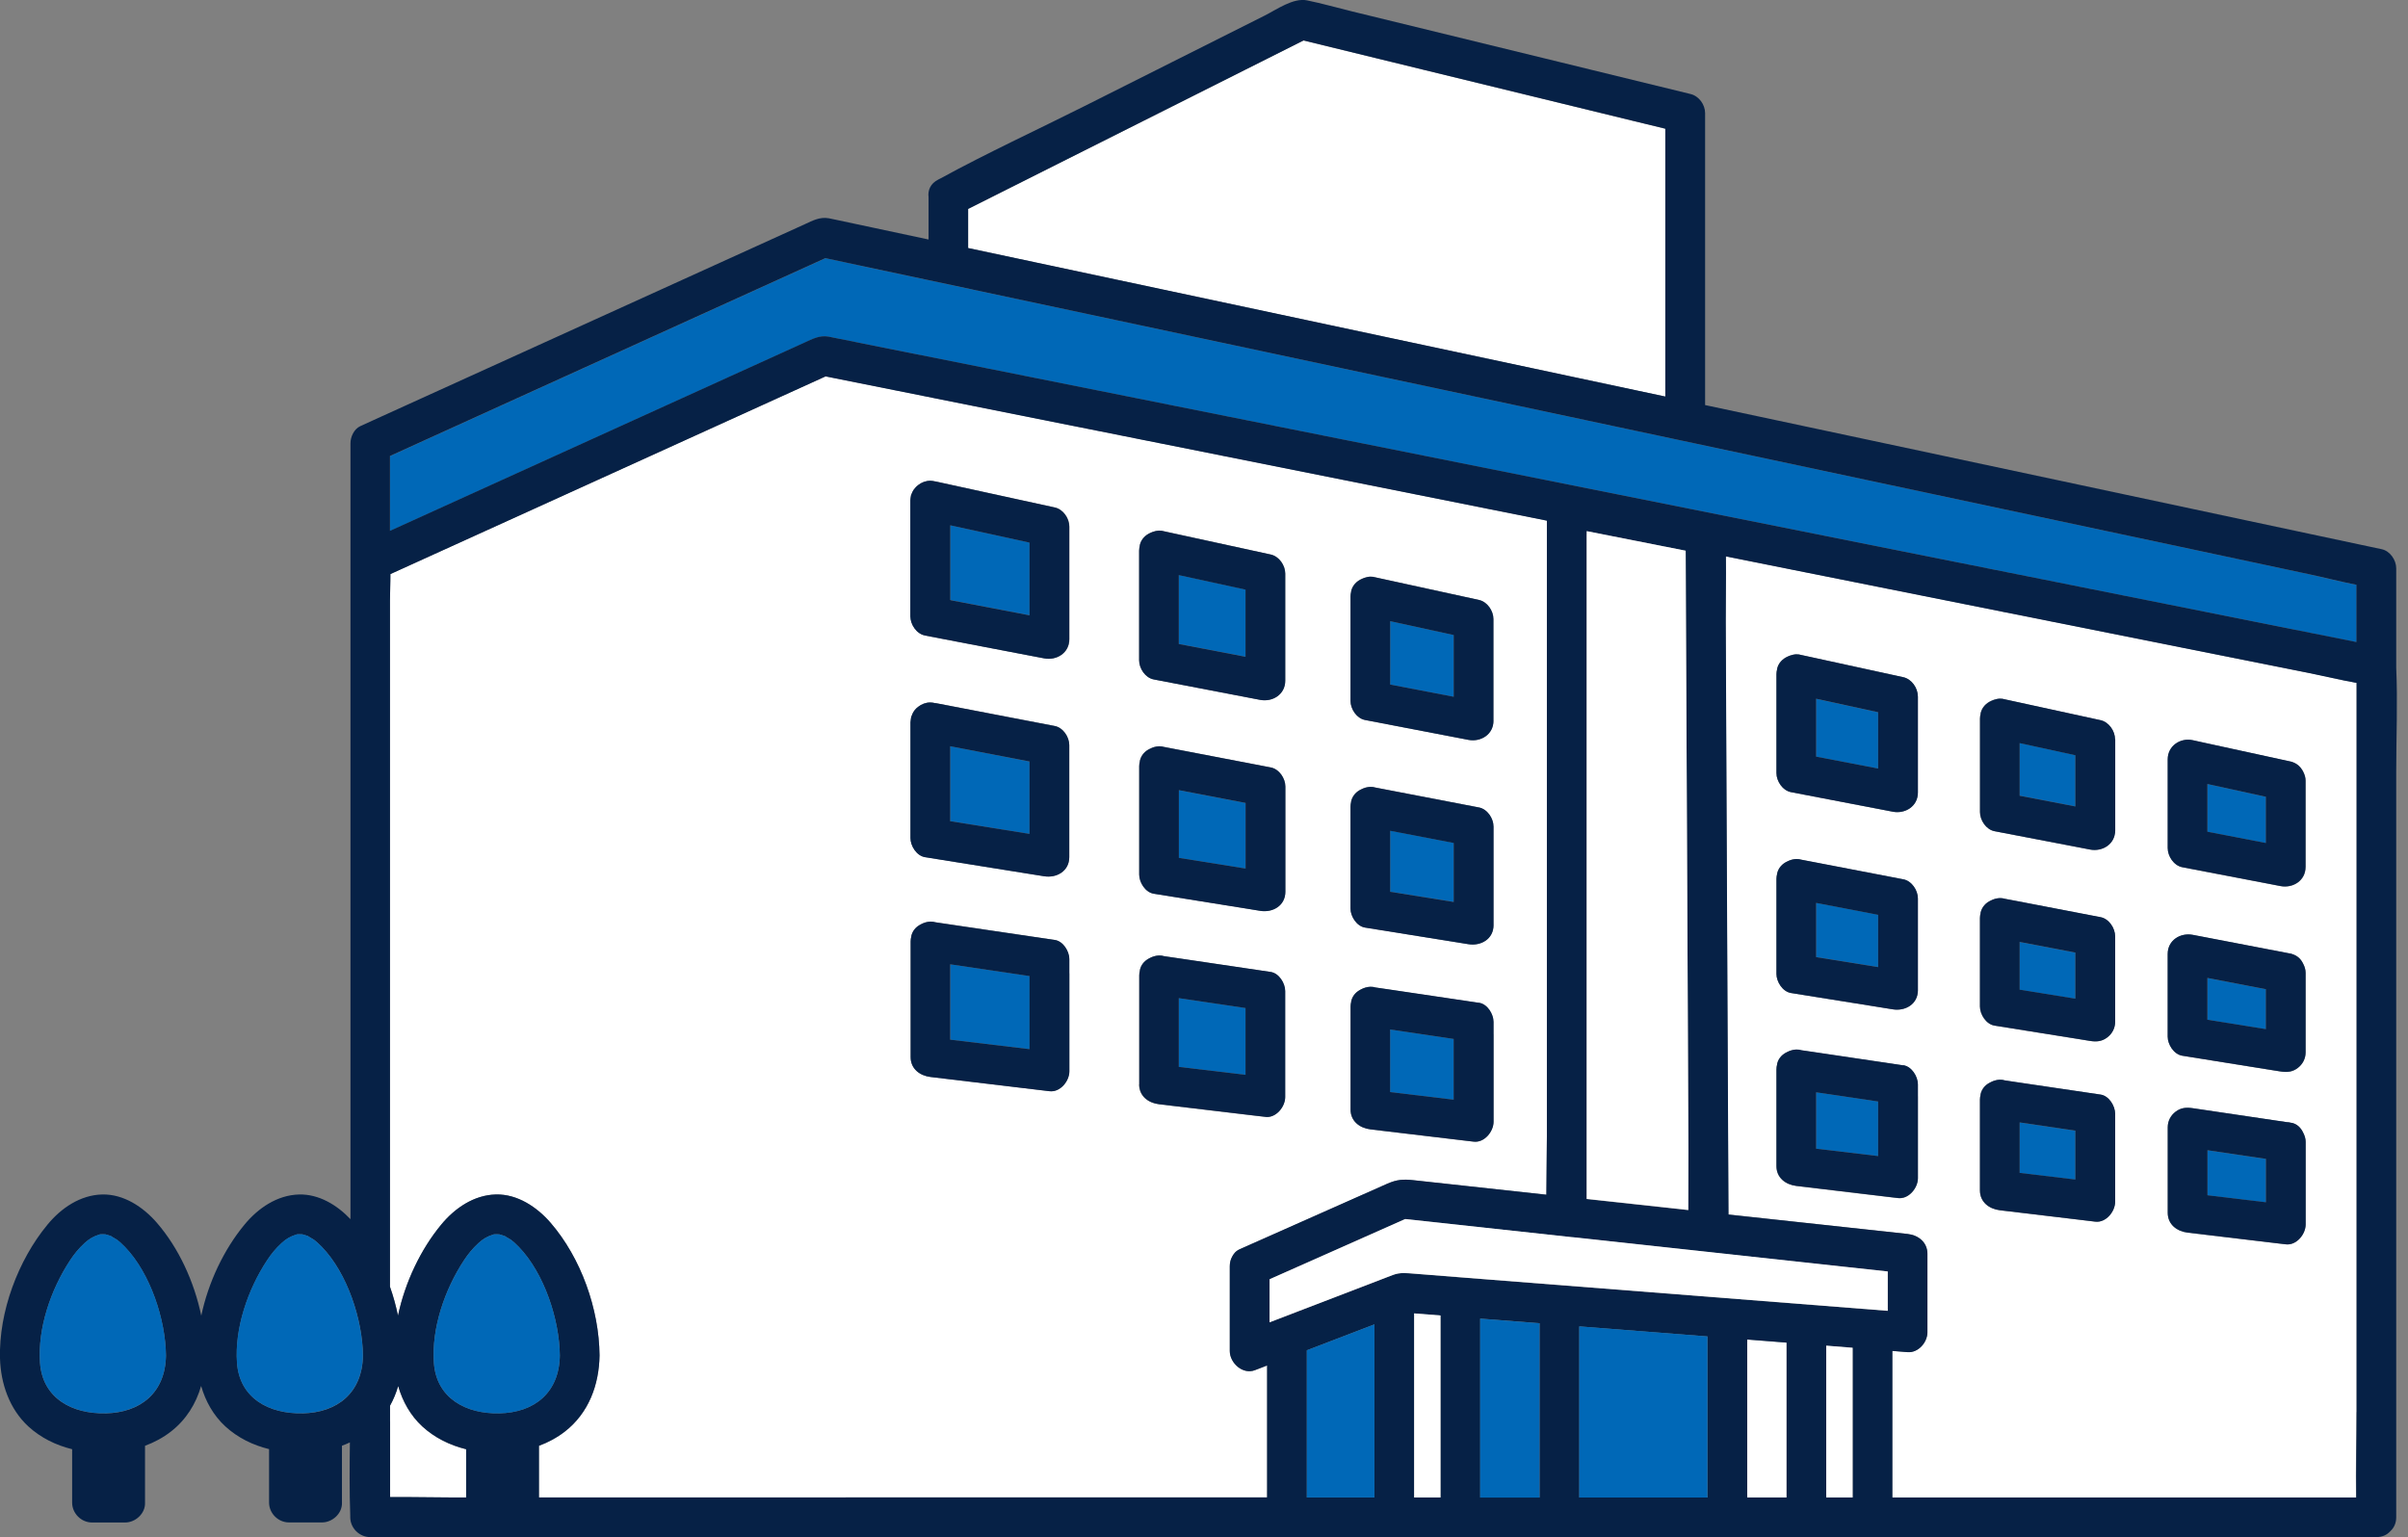 <svg width="166" height="106" viewBox="0 0 166 106" fill="none" xmlns="http://www.w3.org/2000/svg">
<rect x="0" y="0" width="166" height="106" fill="#808080" stroke="none"/>
<g clip-path="url(#clip0_4_5050)">
<path d="M88.362 21.711C95.028 23.13 101.689 24.549 108.355 25.972L114.802 27.346V8.877C114.035 8.692 113.274 8.503 112.507 8.319C107.757 7.159 103.008 5.999 98.259 4.844C95.461 4.162 92.658 3.48 89.86 2.793C89.024 3.211 88.192 3.629 87.356 4.053C82.99 6.243 78.629 8.438 74.263 10.629L66.74 14.408V17.106C68.289 17.434 69.842 17.768 71.39 18.097C77.046 19.301 82.706 20.506 88.362 21.711Z" fill="white"/>
<path d="M59.258 18.306C58.477 18.136 57.69 17.972 56.908 17.803C55.803 18.306 54.693 18.808 53.588 19.311C48.002 21.85 42.411 24.389 36.825 26.928L26.894 31.444V36.606C31.538 34.495 36.183 32.385 40.833 30.274C45.712 28.058 50.586 25.843 55.465 23.628C56.012 23.378 56.5 23.105 57.132 23.214C57.262 23.234 57.391 23.264 57.521 23.294C58.382 23.468 59.238 23.637 60.099 23.812C63.838 24.558 67.577 25.305 71.316 26.052C76.981 27.187 82.647 28.317 88.312 29.452C94.968 30.781 101.629 32.116 108.285 33.445C115.091 34.804 121.896 36.168 128.697 37.527C134.651 38.717 140.605 39.907 146.559 41.097C150.806 41.943 155.047 42.794 159.294 43.641C160.349 43.85 161.4 44.064 162.455 44.273V40.325C161.34 40.111 160.225 39.822 159.125 39.583C156.192 38.956 153.255 38.334 150.323 37.706C146.241 36.835 142.158 35.969 138.076 35.098C133.247 34.067 128.413 33.037 123.584 32.011C118.401 30.906 113.219 29.801 108.041 28.7C102.909 27.605 97.776 26.515 92.643 25.42L78.584 22.423C74.741 21.606 70.903 20.785 67.059 19.968C64.46 19.416 61.867 18.863 59.268 18.311L59.258 18.306Z" fill="#0068B7"/>
<path d="M31.125 103.252H32.131V99.926C31.021 99.653 29.98 99.15 29.114 98.358C28.293 97.602 27.75 96.626 27.446 95.57C27.307 96.043 27.123 96.496 26.884 96.924V103.227C28.298 103.212 29.712 103.252 31.12 103.252H31.125Z" fill="white"/>
<path d="M87.351 102.814V94.151C87.073 94.261 86.794 94.365 86.51 94.475C85.664 94.799 84.778 93.972 84.778 93.156V87.321C84.778 87.087 84.827 86.888 84.907 86.719C85.016 86.465 85.196 86.255 85.455 86.141C85.549 86.096 85.649 86.056 85.743 86.012C89.034 84.548 92.33 83.089 95.621 81.626C96.298 81.327 96.736 81.297 97.438 81.377C98.608 81.506 99.778 81.631 100.947 81.76C102.834 81.964 104.721 82.168 106.603 82.377C106.603 81.043 106.638 79.704 106.638 78.375V35.894C101.978 34.963 97.313 34.032 92.653 33.096C87.954 32.155 83.254 31.219 78.559 30.279C74.726 29.512 70.893 28.745 67.055 27.979C64.461 27.461 61.867 26.943 59.268 26.42C58.482 26.261 57.7 26.107 56.913 25.947C55.803 26.45 54.693 26.958 53.583 27.461C47.997 30 42.406 32.539 36.821 35.078C33.52 36.576 30.219 38.08 26.914 39.578C26.914 40.191 26.884 40.808 26.884 41.405V88.72C27.118 89.372 27.297 90.039 27.436 90.711C27.924 88.411 29 86.146 30.418 84.433C31.354 83.303 32.669 82.392 34.177 82.358C35.666 82.318 37.02 83.224 37.961 84.314C40.052 86.739 41.301 90.253 41.331 93.449C41.301 95.486 40.579 97.437 38.937 98.707C38.394 99.125 37.791 99.448 37.154 99.687V103.247H87.346V102.814H87.351ZM102.954 71.32V77.349C102.954 78.021 102.321 78.808 101.585 78.718C101.291 78.683 100.992 78.649 100.698 78.614C98.623 78.365 96.541 78.121 94.466 77.872C93.729 77.782 93.097 77.309 93.097 76.503V69.404C93.097 69.289 93.116 69.18 93.141 69.075C93.141 69.065 93.141 69.05 93.141 69.04C93.221 68.692 93.43 68.448 93.694 68.288C93.704 68.284 93.714 68.279 93.719 68.274C93.754 68.254 93.784 68.234 93.818 68.219C94.013 68.114 94.227 68.05 94.456 68.04C94.58 68.035 94.704 68.055 94.819 68.089C95.113 68.134 95.411 68.179 95.705 68.219C97.781 68.528 99.862 68.836 101.938 69.145C102.521 69.229 102.944 69.926 102.944 70.464V71.33L102.954 71.32ZM102.954 63.778C102.954 64.744 102.082 65.237 101.221 65.097C100.923 65.048 100.624 65.003 100.325 64.953C98.249 64.619 96.173 64.286 94.097 63.952C93.515 63.858 93.091 63.176 93.091 62.633V55.618C93.091 55.504 93.111 55.395 93.136 55.29C93.136 55.28 93.136 55.265 93.136 55.255C93.231 54.847 93.505 54.568 93.848 54.414C94.032 54.319 94.237 54.259 94.456 54.249C94.58 54.245 94.704 54.264 94.819 54.299L95.7 54.468C97.781 54.867 99.857 55.265 101.938 55.668C102.521 55.783 102.944 56.425 102.944 56.988V63.778H102.954ZM87.6 52.91C88.183 53.025 88.606 53.667 88.606 54.23V61.478C88.606 62.444 87.735 62.937 86.874 62.797C86.57 62.748 86.261 62.698 85.957 62.648L79.535 61.617C78.953 61.523 78.53 60.841 78.53 60.298V52.821C78.53 52.706 78.55 52.597 78.575 52.492C78.575 52.482 78.575 52.467 78.575 52.457C78.669 52.049 78.943 51.77 79.286 51.616C79.471 51.521 79.675 51.462 79.894 51.452C80.018 51.447 80.143 51.467 80.257 51.501C80.566 51.561 80.879 51.621 81.188 51.681C83.324 52.089 85.46 52.502 87.59 52.91H87.6ZM78.53 37.95C78.53 37.836 78.55 37.726 78.575 37.622C78.575 37.612 78.575 37.597 78.575 37.587C78.669 37.178 78.953 36.89 79.306 36.735C79.351 36.711 79.401 36.696 79.451 36.676L79.476 36.666C79.61 36.621 79.749 36.586 79.894 36.581C80.018 36.576 80.143 36.596 80.257 36.631C82.702 37.164 85.146 37.696 87.595 38.229C88.178 38.353 88.601 38.976 88.601 39.548V46.931C88.601 47.877 87.73 48.415 86.868 48.251C84.424 47.782 81.975 47.31 79.53 46.842C78.948 46.727 78.525 46.085 78.525 45.522V37.95H78.53ZM101.221 51.008C98.847 50.55 96.472 50.097 94.102 49.639C93.52 49.53 93.097 48.883 93.097 48.32V41.126C93.097 41.012 93.116 40.902 93.141 40.798C93.141 40.788 93.141 40.773 93.141 40.763C93.236 40.355 93.52 40.066 93.873 39.912C93.918 39.887 93.968 39.872 94.017 39.852L94.042 39.842C94.177 39.797 94.316 39.762 94.46 39.757C94.585 39.752 94.71 39.772 94.824 39.807C97.199 40.325 99.573 40.843 101.943 41.36C102.526 41.485 102.949 42.107 102.949 42.68V49.689C102.949 50.635 102.077 51.173 101.216 51.008H101.221ZM62.768 34.515C62.768 34.515 62.773 34.465 62.773 34.445C62.773 34.41 62.778 34.376 62.783 34.341C62.788 34.296 62.793 34.251 62.803 34.211C62.803 34.191 62.803 34.172 62.813 34.157C62.823 34.112 62.843 34.077 62.863 34.032C62.873 34.012 62.878 33.992 62.888 33.972C62.917 33.903 62.957 33.833 62.997 33.768L63.012 33.748C63.052 33.689 63.102 33.634 63.151 33.584C63.166 33.564 63.186 33.549 63.206 33.529C63.236 33.499 63.271 33.475 63.306 33.445C63.54 33.261 63.828 33.146 64.142 33.146C64.252 33.146 64.356 33.161 64.461 33.191C64.476 33.191 64.491 33.191 64.51 33.196C64.859 33.27 65.207 33.35 65.556 33.425C67.946 33.947 70.33 34.465 72.72 34.988C73.302 35.112 73.725 35.735 73.725 36.307V44.074C73.725 45.02 72.854 45.557 71.993 45.393C71.645 45.328 71.296 45.258 70.948 45.194C68.558 44.736 66.173 44.278 63.784 43.82C63.201 43.705 62.778 43.063 62.778 42.5V34.52L62.768 34.515ZM73.716 67.109V73.864C73.716 74.536 73.083 75.323 72.347 75.233C71.998 75.194 71.65 75.149 71.306 75.109C68.916 74.825 66.527 74.541 64.142 74.253C63.405 74.163 62.773 73.69 62.773 72.884V64.903C62.773 64.789 62.793 64.679 62.818 64.575C62.818 64.565 62.818 64.55 62.818 64.54C62.898 64.191 63.107 63.947 63.37 63.788C63.38 63.783 63.39 63.778 63.395 63.773C63.43 63.753 63.46 63.733 63.495 63.718C63.689 63.614 63.903 63.549 64.132 63.539C64.257 63.534 64.381 63.554 64.496 63.589C64.844 63.639 65.192 63.694 65.536 63.743C67.926 64.097 70.315 64.45 72.7 64.804C73.282 64.888 73.706 65.585 73.706 66.123V67.109H73.716ZM71.983 60.413C71.64 60.358 71.291 60.303 70.948 60.248C68.558 59.865 66.163 59.482 63.774 59.098C63.191 59.004 62.768 58.322 62.768 57.779V49.799C62.768 49.774 62.773 49.744 62.778 49.719C62.778 49.689 62.783 49.659 62.788 49.63C62.793 49.585 62.798 49.535 62.808 49.49C62.808 49.47 62.808 49.45 62.818 49.435C62.828 49.391 62.848 49.351 62.868 49.311C62.878 49.291 62.883 49.271 62.888 49.256C62.922 49.181 62.957 49.112 63.002 49.042C63.047 48.972 63.097 48.913 63.151 48.858C63.166 48.843 63.181 48.828 63.196 48.813C63.231 48.783 63.261 48.753 63.301 48.728C63.535 48.544 63.824 48.43 64.137 48.43C64.247 48.43 64.351 48.45 64.456 48.474C64.471 48.474 64.486 48.474 64.501 48.474C64.844 48.539 65.192 48.609 65.536 48.674C67.926 49.132 70.32 49.595 72.71 50.053C73.292 50.167 73.716 50.809 73.716 51.372V59.093C73.716 60.059 72.844 60.552 71.983 60.413ZM78.53 74.765V67.243C78.53 67.129 78.55 67.019 78.575 66.915C78.575 66.904 78.575 66.89 78.575 66.88C78.654 66.531 78.863 66.287 79.127 66.128C79.137 66.123 79.147 66.118 79.152 66.113C79.187 66.093 79.217 66.073 79.251 66.058C79.446 65.954 79.66 65.889 79.889 65.879C80.013 65.874 80.138 65.894 80.252 65.929C80.561 65.974 80.87 66.018 81.173 66.063C83.309 66.382 85.45 66.695 87.585 67.014C88.168 67.099 88.591 67.796 88.591 68.333V75.642C88.591 76.314 87.959 77.1 87.222 77.011C86.908 76.976 86.6 76.936 86.286 76.901C84.15 76.647 82.019 76.393 79.884 76.139C79.147 76.05 78.515 75.577 78.515 74.77L78.53 74.765Z" fill="white"/>
<path d="M162.45 97.362V47.081C161.33 46.876 160.21 46.603 159.094 46.384C156.162 45.796 153.23 45.214 150.298 44.626C146.22 43.81 142.148 42.998 138.071 42.182C133.227 41.211 128.383 40.245 123.539 39.274C122.015 38.971 120.492 38.667 118.968 38.358C118.988 39.852 118.954 41.35 118.959 42.839C118.978 46.881 118.993 50.924 119.013 54.971L119.078 68.995C119.098 72.859 119.113 76.722 119.133 80.585C119.133 81.636 119.143 82.686 119.148 83.737C121.318 83.971 123.494 84.209 125.664 84.443C127.611 84.653 129.553 84.867 131.494 85.076C132.231 85.155 132.863 85.643 132.863 86.445V91.856C132.863 92.553 132.231 93.285 131.494 93.225C131.146 93.195 130.792 93.171 130.444 93.141V103.247H162.415C162.385 101.285 162.44 99.314 162.44 97.357L162.45 97.362ZM132.211 75.597V81.242C132.211 81.914 131.579 82.701 130.842 82.611C130.548 82.576 130.254 82.542 129.961 82.507C127.915 82.263 125.873 82.019 123.827 81.775C123.091 81.685 122.458 81.212 122.458 80.406V73.735C122.458 73.62 122.478 73.511 122.503 73.406C122.503 73.396 122.503 73.381 122.503 73.371C122.583 73.023 122.792 72.779 123.056 72.62C123.066 72.615 123.076 72.61 123.081 72.605C123.115 72.585 123.145 72.565 123.185 72.55C123.379 72.445 123.593 72.381 123.822 72.371C123.947 72.366 124.071 72.386 124.186 72.421L125.067 72.55C127.113 72.854 129.154 73.157 131.2 73.461C131.783 73.546 132.206 74.243 132.206 74.78V75.602L132.211 75.597ZM132.211 68.274C132.211 69.239 131.34 69.732 130.479 69.593C130.18 69.543 129.886 69.498 129.587 69.448C127.546 69.12 125.505 68.796 123.464 68.468C122.881 68.373 122.458 67.691 122.458 67.148V60.597C122.458 60.482 122.478 60.373 122.503 60.268C122.503 60.258 122.503 60.243 122.503 60.233C122.598 59.825 122.872 59.546 123.215 59.392C123.399 59.297 123.603 59.238 123.822 59.228C123.947 59.223 124.071 59.243 124.186 59.278C124.48 59.332 124.773 59.392 125.067 59.447C127.113 59.84 129.154 60.233 131.2 60.627C131.783 60.741 132.206 61.383 132.206 61.946V68.274H132.211ZM130.479 55.967C130.18 55.912 129.881 55.852 129.582 55.793C127.541 55.399 125.505 55.011 123.464 54.618C122.881 54.503 122.458 53.861 122.458 53.299V46.483C122.458 46.369 122.478 46.259 122.503 46.155C122.503 46.145 122.503 46.13 122.503 46.12C122.598 45.712 122.881 45.423 123.235 45.268C123.28 45.243 123.33 45.229 123.379 45.209L123.404 45.199C123.539 45.154 123.678 45.119 123.822 45.114C123.947 45.109 124.071 45.129 124.186 45.164C124.485 45.229 124.783 45.293 125.082 45.358C127.123 45.801 129.159 46.249 131.2 46.692C131.783 46.822 132.206 47.439 132.206 48.011V54.648C132.206 55.594 131.335 56.131 130.474 55.967H130.479ZM145.807 77.563V82.865C145.807 83.537 145.175 84.324 144.438 84.234C144.164 84.2 143.885 84.17 143.612 84.135C141.695 83.906 139.778 83.677 137.856 83.448C137.12 83.358 136.487 82.885 136.487 82.079V75.811C136.487 75.696 136.507 75.587 136.532 75.482C136.532 75.472 136.532 75.457 136.532 75.447C136.612 75.099 136.821 74.855 137.085 74.696C137.095 74.691 137.105 74.686 137.115 74.681C137.15 74.661 137.179 74.641 137.214 74.626C137.408 74.522 137.623 74.457 137.852 74.447C137.976 74.442 138.1 74.462 138.215 74.497C138.489 74.536 138.768 74.576 139.041 74.621C140.958 74.905 142.875 75.189 144.796 75.472C145.379 75.557 145.802 76.254 145.802 76.792V77.563H145.807ZM145.807 70.454C145.807 70.887 145.608 71.271 145.269 71.529C144.901 71.813 144.523 71.848 144.075 71.773L143.248 71.639C141.331 71.33 139.41 71.022 137.493 70.718C136.911 70.623 136.487 69.941 136.487 69.399V63.295C136.487 63.181 136.507 63.071 136.532 62.967C136.532 62.957 136.532 62.942 136.532 62.932C136.627 62.523 136.901 62.245 137.244 62.09C137.428 61.996 137.632 61.936 137.852 61.926C137.976 61.921 138.1 61.941 138.215 61.976C138.489 62.026 138.758 62.081 139.031 62.13C140.953 62.499 142.875 62.867 144.796 63.24C145.379 63.355 145.802 63.997 145.802 64.56V70.454H145.807ZM144.075 58.576L143.248 58.416C141.331 58.048 139.41 57.68 137.493 57.311C136.911 57.197 136.487 56.554 136.487 55.992V49.54C136.487 49.425 136.507 49.316 136.532 49.211C136.532 49.201 136.532 49.186 136.532 49.176C136.627 48.768 136.911 48.48 137.264 48.325C137.309 48.3 137.359 48.285 137.408 48.265L137.433 48.255C137.568 48.211 137.707 48.176 137.852 48.171C137.976 48.166 138.1 48.186 138.215 48.221C138.489 48.28 138.763 48.34 139.036 48.4C140.953 48.818 142.875 49.236 144.791 49.654C145.374 49.779 145.797 50.401 145.797 50.974V57.256C145.797 58.202 144.926 58.74 144.065 58.576H144.075ZM158.945 84.428C158.945 85.1 158.313 85.887 157.576 85.797C157.297 85.763 157.013 85.733 156.735 85.698C154.758 85.464 152.782 85.225 150.805 84.991C150.069 84.901 149.436 84.428 149.436 83.622V77.733C149.436 77.299 149.64 76.916 149.974 76.657C150.347 76.368 150.716 76.344 151.169 76.413C151.448 76.453 151.731 76.498 152.01 76.538C153.887 76.817 155.764 77.095 157.641 77.374C157.745 77.374 157.845 77.394 157.939 77.419C158.338 77.479 158.621 77.767 158.781 78.121C158.88 78.315 158.945 78.524 158.945 78.738V84.433V84.428ZM158.945 72.56C158.945 72.993 158.746 73.376 158.407 73.635C158.039 73.919 157.661 73.954 157.213 73.879C156.934 73.834 156.65 73.79 156.371 73.745C154.395 73.426 152.418 73.113 150.442 72.794C149.859 72.699 149.436 72.017 149.436 71.475V65.779C149.436 64.834 150.307 64.296 151.169 64.46L152.025 64.624C153.937 64.993 155.843 65.356 157.755 65.725C157.88 65.74 157.999 65.764 158.114 65.819C158.422 65.934 158.646 66.173 158.781 66.461C158.88 66.656 158.945 66.865 158.945 67.079V72.56ZM158.945 59.78C158.945 60.726 158.074 61.264 157.213 61.1C156.929 61.045 156.645 60.99 156.366 60.935C154.395 60.557 152.418 60.179 150.447 59.8C149.864 59.686 149.441 59.044 149.441 58.481V52.363C149.441 51.437 150.312 50.854 151.174 51.043C151.452 51.103 151.731 51.163 152.01 51.227C153.937 51.646 155.863 52.069 157.79 52.487C157.909 52.502 158.024 52.537 158.134 52.587C158.377 52.686 158.567 52.861 158.701 53.075C158.706 53.084 158.711 53.094 158.721 53.104C158.746 53.144 158.766 53.184 158.786 53.224C158.885 53.418 158.95 53.627 158.95 53.846V59.79L158.945 59.78Z" fill="white"/>
<path d="M123.161 102.555V92.569C122.255 92.499 121.348 92.424 120.442 92.355V103.247H123.161V102.555Z" fill="white"/>
<path d="M165.188 45.936V39.185C165.188 38.612 164.765 37.99 164.182 37.866C162.559 37.522 160.937 37.174 159.314 36.83C155.072 35.924 150.83 35.023 146.584 34.117C140.63 32.847 134.67 31.578 128.716 30.308C124.992 29.517 121.269 28.72 117.545 27.929V7.801C117.545 7.214 117.122 6.621 116.539 6.482C113.522 5.745 110.505 5.008 107.488 4.271C102.734 3.112 97.985 1.952 93.23 0.792C92.19 0.538 91.149 0.239 90.099 0.025C89.153 -0.164 88.013 0.657 87.201 1.065C83.044 3.156 78.883 5.242 74.726 7.333C71.445 8.981 68.079 10.529 64.853 12.292C64.799 12.322 64.744 12.347 64.689 12.376C64.132 12.655 63.952 13.128 64.012 13.591V16.513C62.723 16.24 61.433 15.966 60.139 15.687C59.273 15.503 58.407 15.319 57.54 15.134C57.406 15.104 57.271 15.075 57.137 15.05C56.51 14.94 56.027 15.209 55.484 15.458C50.62 17.668 45.756 19.879 40.897 22.084C35.829 24.384 30.766 26.689 25.698 28.989C25.41 29.119 25.126 29.248 24.837 29.383C24.409 29.577 24.16 30.119 24.16 30.562V84.06C23.239 83.089 21.985 82.323 20.615 82.358C19.107 82.397 17.788 83.303 16.857 84.434C15.438 86.146 14.363 88.411 13.875 90.711C13.382 88.367 12.326 86.057 10.818 84.314C9.877 83.224 8.523 82.318 7.034 82.358C5.526 82.397 4.207 83.303 3.276 84.434C1.245 86.888 -0.085 90.457 -8.74117e-05 93.654C0.05 95.396 0.652 97.153 1.956 98.353C2.823 99.145 3.863 99.648 4.973 99.921V103.605C4.973 104.347 5.601 104.974 6.342 104.974H8.627C9.344 104.974 10.031 104.347 9.997 103.605V99.687C10.634 99.448 11.236 99.13 11.779 98.707C12.839 97.885 13.511 96.785 13.865 95.56C14.168 96.616 14.711 97.591 15.533 98.348C16.399 99.14 17.439 99.643 18.549 99.916V103.6C18.549 104.342 19.177 104.969 19.919 104.969H22.204C22.92 104.969 23.608 104.342 23.573 103.6V99.682C23.757 99.613 23.941 99.538 24.12 99.453C24.1 101.136 24.085 102.824 24.145 104.502C24.145 104.536 24.145 104.576 24.145 104.611C24.145 105.353 24.772 105.98 25.514 105.98H158.213C160.001 105.98 161.798 106.01 163.585 105.98C163.665 105.98 163.739 105.98 163.819 105.98C164.222 105.98 164.526 105.836 164.745 105.612C164.76 105.597 164.775 105.582 164.79 105.567C164.8 105.557 164.805 105.547 164.815 105.542C165.039 105.323 165.188 105.014 165.188 104.611V53.194C165.188 50.819 165.293 48.415 165.188 46.04V45.936ZM150.069 103.252H130.454V93.146C130.802 93.176 131.156 93.201 131.504 93.23C132.241 93.29 132.873 92.558 132.873 91.861V86.45C132.873 85.648 132.241 85.16 131.504 85.081C129.563 84.872 127.616 84.658 125.675 84.448C123.504 84.215 121.328 83.976 119.158 83.742C119.158 82.691 119.148 81.641 119.143 80.59C119.123 76.727 119.108 72.864 119.088 69.001L119.023 54.977C119.003 50.934 118.989 46.892 118.969 42.844C118.964 41.356 118.999 39.857 118.979 38.364C120.502 38.667 122.025 38.971 123.549 39.28C128.393 40.25 133.237 41.216 138.081 42.187C142.158 43.003 146.23 43.815 150.308 44.631C153.24 45.219 156.172 45.801 159.104 46.389C160.215 46.613 161.335 46.887 162.46 47.086V97.362C162.46 99.319 162.405 101.29 162.435 103.252H150.079H150.069ZM20.849 97.447C18.564 97.497 16.508 96.422 16.339 93.952C16.175 91.603 17.071 88.929 18.42 86.888C18.699 86.465 18.997 86.091 19.416 85.708C19.734 85.414 20.028 85.25 20.421 85.126C20.446 85.116 20.461 85.111 20.481 85.106C20.481 85.106 20.481 85.106 20.486 85.106C20.591 85.101 20.69 85.096 20.795 85.106C20.82 85.106 20.829 85.106 20.845 85.106C20.864 85.111 20.884 85.121 20.919 85.131C21.024 85.16 21.133 85.19 21.238 85.23C21.228 85.24 21.586 85.434 21.651 85.484C21.756 85.554 21.985 85.758 22.194 85.977C23.956 87.804 24.996 91.01 25.021 93.459C24.986 96.028 23.269 97.402 20.849 97.452V97.447ZM66.74 15.936V14.402L74.263 10.624C78.629 8.433 82.99 6.238 87.356 4.047C88.192 3.629 89.024 3.211 89.86 2.788C92.658 3.47 95.461 4.152 98.258 4.839C103.008 5.999 107.757 7.159 112.507 8.314C113.273 8.503 114.035 8.687 114.802 8.872V27.341L108.355 25.967C101.689 24.549 95.028 23.13 88.362 21.706C82.706 20.501 77.046 19.296 71.39 18.091C69.842 17.763 68.289 17.429 66.74 17.101V15.936ZM67.049 19.963C70.892 20.78 74.731 21.601 78.574 22.418L92.633 25.415C97.766 26.51 102.898 27.6 108.031 28.695C113.214 29.801 118.396 30.906 123.574 32.006C128.403 33.037 133.237 34.067 138.066 35.093C142.148 35.964 146.23 36.83 150.313 37.701C153.245 38.329 156.182 38.951 159.114 39.578C160.22 39.812 161.33 40.101 162.445 40.32V44.268C161.39 44.059 160.339 43.845 159.284 43.636C155.037 42.789 150.796 41.938 146.549 41.092C140.595 39.902 134.641 38.712 128.686 37.522C121.881 36.163 115.076 34.799 108.275 33.44C101.619 32.111 94.958 30.776 88.302 29.447C82.636 28.312 76.971 27.182 71.305 26.047C67.567 25.3 63.828 24.553 60.089 23.807C59.228 23.633 58.372 23.463 57.51 23.289C57.381 23.264 57.252 23.234 57.122 23.209C56.49 23.1 56.002 23.374 55.454 23.622C50.575 25.838 45.702 28.053 40.823 30.269C36.178 32.38 31.533 34.49 26.883 36.601V31.439L36.815 26.923C42.401 24.384 47.992 21.845 53.577 19.306C54.683 18.803 55.793 18.301 56.898 17.798C57.68 17.967 58.466 18.131 59.248 18.301C61.846 18.853 64.44 19.406 67.039 19.958L67.049 19.963ZM116.275 53.264C116.295 57.939 116.32 62.613 116.34 67.288L116.395 79.42C116.4 80.755 116.375 82.099 116.385 83.438C115.275 83.319 114.169 83.199 113.059 83.075C111.835 82.94 110.605 82.806 109.38 82.676V36.98C109.38 36.865 109.38 36.746 109.385 36.626C111.66 37.074 113.93 37.522 116.206 37.975C116.211 39.21 116.216 40.444 116.221 41.679C116.24 45.542 116.255 49.406 116.275 53.269V53.264ZM127.203 87.351C128.179 87.456 129.154 87.565 130.135 87.67V90.383C124.465 89.94 118.794 89.492 113.129 89.049C109.126 88.735 105.124 88.421 101.116 88.108C99.916 88.013 98.716 87.918 97.517 87.824C96.979 87.784 96.531 87.714 96.013 87.913C93.18 88.999 90.353 90.089 87.52 91.174V88.207C90.637 86.823 93.753 85.439 96.87 84.055C100.713 84.473 104.556 84.892 108.4 85.31C114.667 85.992 120.935 86.674 127.203 87.356V87.351ZM26.888 98.03V96.919C27.127 96.491 27.311 96.038 27.451 95.565C27.755 96.621 28.297 97.597 29.119 98.353C29.985 99.145 31.025 99.648 32.136 99.921V103.247H31.13C29.721 103.247 28.302 103.207 26.893 103.222V98.025L26.888 98.03ZM34.052 85.106C34.052 85.106 34.052 85.106 34.057 85.106C34.162 85.101 34.261 85.096 34.366 85.106C34.391 85.106 34.401 85.106 34.416 85.106C34.435 85.111 34.455 85.121 34.49 85.131C34.595 85.16 34.704 85.19 34.809 85.23C34.799 85.24 35.157 85.434 35.222 85.479C35.327 85.549 35.556 85.753 35.765 85.972C37.527 87.799 38.568 91.005 38.592 93.454C38.558 96.023 36.84 97.397 34.42 97.447C32.136 97.497 30.079 96.422 29.91 93.952C29.746 91.603 30.642 88.929 31.991 86.888C32.27 86.465 32.569 86.091 32.987 85.708C33.305 85.414 33.599 85.25 33.992 85.126C34.017 85.116 34.032 85.111 34.052 85.106ZM58.302 103.247H37.154V99.687C37.791 99.448 38.393 99.13 38.936 98.707C40.579 97.432 41.301 95.486 41.331 93.45C41.301 90.253 40.056 86.744 37.96 84.314C37.019 83.224 35.665 82.318 34.177 82.358C32.668 82.397 31.349 83.303 30.418 84.434C28.999 86.146 27.924 88.411 27.436 90.711C27.297 90.039 27.112 89.372 26.883 88.72V41.41C26.883 40.808 26.918 40.191 26.913 39.583C30.214 38.085 33.514 36.581 36.82 35.083C42.406 32.544 47.997 30.005 53.582 27.466C54.693 26.963 55.803 26.455 56.913 25.952C57.7 26.112 58.481 26.266 59.268 26.425C61.861 26.943 64.455 27.461 67.054 27.984C70.887 28.75 74.721 29.517 78.559 30.284C83.259 31.224 87.958 32.16 92.653 33.101C97.313 34.032 101.977 34.963 106.637 35.899V78.37C106.637 79.699 106.602 81.038 106.602 82.373C104.715 82.168 102.829 81.964 100.947 81.755C99.777 81.626 98.607 81.501 97.437 81.372C96.735 81.297 96.297 81.322 95.62 81.621C92.329 83.085 89.034 84.543 85.743 86.007C85.648 86.052 85.549 86.091 85.454 86.136C85.195 86.251 85.016 86.465 84.906 86.714C84.822 86.883 84.777 87.082 84.777 87.316V93.151C84.777 93.967 85.663 94.794 86.51 94.47C86.788 94.361 87.067 94.256 87.351 94.147V103.242H58.302V103.247ZM90.089 93.101C91.642 92.504 93.195 91.906 94.749 91.314V103.252H90.089V93.106V93.101ZM97.487 90.557C98.094 90.607 98.697 90.652 99.304 90.701V103.252H97.487V90.562V90.557ZM102.042 90.915C103.406 91.02 104.77 91.129 106.134 91.234V103.247H102.042V90.91V90.915ZM108.872 92.693V91.453C111.82 91.682 114.762 91.916 117.709 92.145V103.252H108.872V92.693ZM120.447 92.359C121.353 92.429 122.259 92.504 123.165 92.573V103.252H120.447V92.359ZM125.904 92.787C126.511 92.837 127.113 92.882 127.721 92.932V103.252H125.904V92.787ZM7.268 97.447C4.983 97.497 2.927 96.422 2.758 93.952C2.594 91.603 3.49 88.929 4.839 86.888C5.118 86.465 5.416 86.091 5.835 85.708C6.153 85.414 6.447 85.25 6.84 85.126C6.865 85.116 6.88 85.111 6.9 85.106C6.9 85.106 6.9 85.106 6.905 85.106C7.009 85.101 7.109 85.096 7.214 85.106C7.239 85.106 7.248 85.106 7.263 85.106C7.283 85.111 7.303 85.121 7.338 85.131C7.443 85.16 7.552 85.19 7.657 85.23C7.647 85.24 8.005 85.434 8.07 85.484C8.174 85.554 8.403 85.758 8.613 85.977C10.375 87.804 11.415 91.01 11.44 93.459C11.405 96.028 9.688 97.402 7.268 97.452V97.447Z" fill="#062146"/>
<path d="M81.263 39.653V44.398C82.796 44.692 84.329 44.985 85.863 45.279V40.649C84.329 40.316 82.796 39.982 81.263 39.648V39.653Z" fill="#0068B7"/>
<path d="M79.53 46.847C81.974 47.315 84.424 47.788 86.868 48.256C87.729 48.42 88.601 47.883 88.601 46.937V39.554C88.601 38.981 88.177 38.359 87.595 38.234C85.151 37.702 82.706 37.169 80.257 36.636C80.137 36.602 80.018 36.582 79.893 36.587C79.749 36.592 79.61 36.627 79.475 36.671L79.45 36.681C79.4 36.701 79.356 36.716 79.306 36.741C78.953 36.9 78.664 37.184 78.574 37.592C78.574 37.602 78.574 37.617 78.574 37.627C78.549 37.732 78.529 37.841 78.529 37.956V45.528C78.529 46.09 78.953 46.738 79.535 46.847H79.53ZM81.262 44.398V39.653C82.796 39.987 84.329 40.321 85.862 40.654V45.284C84.329 44.99 82.796 44.697 81.262 44.403V44.398Z" fill="#062146"/>
<path d="M100.215 48.041V43.785C98.757 43.466 97.293 43.148 95.834 42.829V47.2C97.293 47.479 98.757 47.763 100.215 48.041Z" fill="#0068B7"/>
<path d="M102.953 49.694V42.685C102.953 42.112 102.53 41.49 101.947 41.365C99.573 40.848 97.198 40.33 94.828 39.812C94.709 39.777 94.589 39.758 94.465 39.763C94.32 39.767 94.181 39.802 94.046 39.847L94.022 39.857C93.972 39.877 93.927 39.892 93.877 39.917C93.524 40.076 93.235 40.36 93.145 40.768C93.145 40.778 93.145 40.793 93.145 40.803C93.121 40.907 93.101 41.017 93.101 41.132V48.325C93.101 48.888 93.524 49.535 94.106 49.645C96.481 50.103 98.856 50.556 101.225 51.014C102.087 51.178 102.958 50.64 102.958 49.694H102.953ZM100.215 43.785V48.041C98.756 47.763 97.292 47.479 95.834 47.2V42.829C97.292 43.148 98.756 43.466 100.215 43.785Z" fill="#062146"/>
<path d="M125.196 52.169C126.62 52.443 128.049 52.717 129.473 52.991V49.113C128.049 48.804 126.62 48.49 125.196 48.182V52.174V52.169Z" fill="#0068B7"/>
<path d="M132.212 48.011C132.212 47.439 131.788 46.817 131.206 46.692C129.165 46.249 127.129 45.801 125.087 45.358C124.789 45.293 124.49 45.228 124.191 45.164C124.072 45.129 123.952 45.109 123.828 45.114C123.684 45.119 123.544 45.154 123.41 45.199L123.385 45.209C123.335 45.228 123.29 45.243 123.24 45.268C122.887 45.428 122.598 45.711 122.509 46.12C122.509 46.13 122.509 46.145 122.509 46.154C122.484 46.259 122.464 46.369 122.464 46.483V53.298C122.464 53.861 122.887 54.508 123.469 54.618C125.511 55.011 127.547 55.399 129.588 55.793C129.887 55.852 130.185 55.907 130.484 55.967C131.345 56.131 132.217 55.594 132.217 54.648V48.011H132.212ZM129.473 49.112V52.99C128.05 52.716 126.621 52.442 125.197 52.168V48.176C126.621 48.484 128.05 48.798 129.473 49.107V49.112Z" fill="#062146"/>
<path d="M139.226 54.862C140.505 55.106 141.789 55.355 143.069 55.599V52.069C141.789 51.79 140.505 51.511 139.226 51.232V54.862Z" fill="#0068B7"/>
<path d="M145.808 50.974C145.808 50.401 145.384 49.779 144.802 49.654C142.885 49.236 140.964 48.818 139.047 48.4C138.773 48.34 138.499 48.28 138.226 48.221C138.106 48.186 137.987 48.166 137.862 48.171C137.718 48.176 137.578 48.211 137.444 48.255L137.419 48.265C137.369 48.285 137.324 48.3 137.275 48.325C136.921 48.484 136.637 48.768 136.543 49.176C136.543 49.186 136.543 49.201 136.543 49.211C136.518 49.316 136.498 49.425 136.498 49.54V55.992C136.498 56.554 136.921 57.202 137.504 57.311C139.42 57.679 141.342 58.048 143.259 58.416L144.085 58.575C144.946 58.74 145.818 58.202 145.818 57.256V50.974H145.808ZM143.07 52.074V55.603C141.79 55.359 140.506 55.111 139.226 54.867V51.237C140.506 51.516 141.79 51.795 143.07 52.074Z" fill="#062146"/>
<path d="M156.207 58.128V54.942C154.863 54.648 153.519 54.354 152.175 54.06V57.351C153.519 57.61 154.863 57.869 156.207 58.128Z" fill="#0068B7"/>
<path d="M158.776 53.214C158.756 53.174 158.736 53.135 158.711 53.095C158.706 53.085 158.701 53.075 158.691 53.065C158.557 52.851 158.368 52.676 158.124 52.577C158.014 52.527 157.9 52.497 157.78 52.477C155.854 52.059 153.927 51.636 152 51.218C151.722 51.158 151.443 51.098 151.164 51.034C150.303 50.844 149.432 51.427 149.432 52.353V58.471C149.432 59.034 149.855 59.681 150.437 59.791C152.409 60.169 154.385 60.547 156.357 60.926C156.64 60.98 156.924 61.035 157.203 61.09C158.064 61.254 158.935 60.717 158.935 59.771V53.827C158.935 53.608 158.871 53.398 158.771 53.204L158.776 53.214ZM156.202 54.937V58.123C154.858 57.864 153.514 57.605 152.17 57.346V54.056C153.514 54.349 154.858 54.643 156.202 54.937Z" fill="#062146"/>
<path d="M70.932 37.403C69.125 37.009 67.313 36.616 65.506 36.218V41.37L65.546 41.38C67.353 41.729 69.165 42.077 70.972 42.421V37.408L70.932 37.398V37.403Z" fill="#0068B7"/>
<path d="M63.768 43.82C66.158 44.278 68.543 44.736 70.932 45.194C71.281 45.259 71.629 45.329 71.978 45.393C72.839 45.558 73.71 45.02 73.71 44.074V36.308C73.71 35.735 73.287 35.113 72.704 34.989C70.315 34.466 67.93 33.948 65.541 33.425C65.192 33.351 64.844 33.271 64.495 33.196C64.48 33.196 64.465 33.196 64.445 33.191C64.341 33.166 64.236 33.147 64.127 33.147C63.813 33.147 63.524 33.261 63.29 33.445C63.255 33.47 63.221 33.5 63.191 33.53C63.171 33.545 63.156 33.565 63.136 33.585C63.086 33.634 63.041 33.689 62.997 33.749L62.982 33.769C62.937 33.834 62.902 33.898 62.872 33.973C62.862 33.993 62.857 34.013 62.847 34.033C62.832 34.072 62.812 34.112 62.797 34.157C62.792 34.177 62.792 34.197 62.788 34.212C62.778 34.257 62.773 34.301 62.768 34.341C62.768 34.376 62.758 34.411 62.758 34.446C62.758 34.471 62.753 34.491 62.753 34.516V42.496C62.753 43.059 63.176 43.706 63.758 43.815L63.768 43.82ZM65.546 41.381L65.506 41.371V36.218C67.313 36.611 69.125 37.005 70.932 37.403L70.972 37.413V42.426C69.165 42.078 67.353 41.729 65.546 41.386V41.381Z" fill="#062146"/>
<path d="M65.501 56.62H65.531L70.972 57.496V52.503H70.942C69.13 52.149 67.318 51.801 65.501 51.452V56.62Z" fill="#0068B7"/>
<path d="M73.71 51.377C73.71 50.814 73.287 50.167 72.704 50.057C70.315 49.599 67.92 49.136 65.531 48.678C65.187 48.614 64.839 48.544 64.495 48.479C64.48 48.479 64.465 48.479 64.45 48.479C64.346 48.455 64.241 48.435 64.132 48.435C63.818 48.435 63.529 48.549 63.295 48.733C63.261 48.758 63.226 48.788 63.191 48.818C63.176 48.833 63.161 48.848 63.146 48.863C63.091 48.917 63.041 48.977 62.997 49.042C62.952 49.112 62.912 49.181 62.882 49.261C62.872 49.281 62.867 49.301 62.862 49.316C62.847 49.356 62.827 49.395 62.812 49.44C62.812 49.46 62.812 49.475 62.803 49.495C62.793 49.54 62.788 49.585 62.783 49.634C62.783 49.664 62.773 49.694 62.773 49.724C62.773 49.749 62.763 49.774 62.763 49.804V57.784C62.763 58.332 63.186 59.009 63.768 59.103C66.158 59.487 68.553 59.87 70.942 60.253C71.286 60.308 71.634 60.363 71.978 60.418C72.839 60.557 73.71 60.064 73.71 59.098V51.377ZM70.942 52.497H70.972V57.495L65.531 56.624H65.501V51.452C67.313 51.8 69.125 52.148 70.942 52.497Z" fill="#062146"/>
<path d="M129.473 66.676V63.071C128.049 62.798 126.62 62.524 125.196 62.25V65.989C126.62 66.218 128.049 66.447 129.473 66.676Z" fill="#0068B7"/>
<path d="M131.206 60.626C129.16 60.233 127.119 59.84 125.073 59.446C124.779 59.392 124.485 59.332 124.191 59.277C124.072 59.242 123.952 59.222 123.828 59.227C123.609 59.237 123.405 59.297 123.221 59.392C122.877 59.546 122.603 59.825 122.509 60.233C122.509 60.243 122.509 60.258 122.509 60.268C122.484 60.372 122.464 60.482 122.464 60.596V67.148C122.464 67.696 122.887 68.373 123.469 68.467C125.511 68.796 127.552 69.119 129.593 69.448C129.892 69.498 130.185 69.543 130.484 69.592C131.345 69.732 132.217 69.239 132.217 68.273V61.946C132.217 61.383 131.793 60.736 131.211 60.626H131.206ZM129.473 63.076V66.68C128.05 66.451 126.621 66.222 125.197 65.993V62.254C126.621 62.528 128.05 62.802 129.473 63.076Z" fill="#062146"/>
<path d="M143.069 68.856V65.685C141.789 65.441 140.505 65.192 139.226 64.948V68.244C140.505 68.448 141.789 68.657 143.069 68.861V68.856Z" fill="#0068B7"/>
<path d="M144.802 63.235C142.88 62.867 140.959 62.498 139.037 62.125C138.763 62.075 138.494 62.02 138.221 61.971C138.101 61.936 137.982 61.916 137.857 61.921C137.638 61.931 137.434 61.99 137.25 62.085C136.906 62.239 136.633 62.518 136.538 62.926C136.538 62.936 136.538 62.951 136.538 62.961C136.513 63.066 136.493 63.175 136.493 63.29V69.393C136.493 69.941 136.916 70.618 137.499 70.713C139.415 71.021 141.337 71.33 143.254 71.633L144.08 71.768C144.528 71.838 144.907 71.808 145.275 71.524C145.614 71.265 145.813 70.882 145.813 70.449V64.554C145.813 63.992 145.39 63.344 144.807 63.235H144.802ZM143.07 65.684V68.856C141.79 68.651 140.506 68.442 139.226 68.238V64.943C140.506 65.186 141.79 65.435 143.07 65.679V65.684Z" fill="#062146"/>
<path d="M156.207 70.962V68.209C154.863 67.95 153.519 67.692 152.175 67.433V70.315C153.519 70.529 154.863 70.748 156.207 70.962Z" fill="#0068B7"/>
<path d="M158.109 65.814C157.994 65.764 157.875 65.735 157.751 65.72C155.839 65.351 153.932 64.988 152.02 64.619L151.164 64.455C150.303 64.291 149.432 64.829 149.432 65.774V71.47C149.432 72.017 149.855 72.694 150.437 72.789C152.414 73.108 154.39 73.421 156.367 73.74C156.645 73.785 156.929 73.829 157.208 73.874C157.656 73.944 158.034 73.914 158.403 73.63C158.741 73.371 158.94 72.988 158.94 72.555V67.074C158.94 66.86 158.876 66.646 158.776 66.456C158.642 66.163 158.413 65.929 158.109 65.814ZM156.202 68.204V70.957C154.858 70.743 153.514 70.524 152.17 70.31V67.427C153.514 67.686 154.858 67.945 156.202 68.204Z" fill="#062146"/>
<path d="M100.215 62.185V58.118C98.757 57.839 97.293 57.555 95.834 57.276V61.483C97.293 61.717 98.757 61.951 100.215 62.185Z" fill="#0068B7"/>
<path d="M101.947 55.673C99.866 55.275 97.79 54.877 95.709 54.474L94.828 54.304C94.709 54.27 94.589 54.25 94.465 54.255C94.246 54.265 94.041 54.324 93.857 54.419C93.514 54.573 93.24 54.852 93.145 55.26C93.145 55.27 93.145 55.285 93.145 55.295C93.121 55.4 93.101 55.509 93.101 55.624V62.638C93.101 63.186 93.524 63.863 94.106 63.958C96.182 64.291 98.258 64.625 100.334 64.958C100.633 65.008 100.932 65.053 101.23 65.103C102.092 65.242 102.963 64.749 102.963 63.783V56.993C102.963 56.43 102.54 55.783 101.957 55.673H101.947ZM100.215 58.123V62.19C98.756 61.956 97.292 61.722 95.834 61.488V57.282C97.292 57.56 98.756 57.844 100.215 58.123Z" fill="#062146"/>
<path d="M81.263 59.148C82.796 59.392 84.329 59.641 85.863 59.885V55.365C84.329 55.071 82.796 54.777 81.263 54.483V59.153V59.148Z" fill="#0068B7"/>
<path d="M80.262 51.507C80.142 51.472 80.023 51.452 79.898 51.457C79.679 51.467 79.475 51.526 79.291 51.621C78.947 51.775 78.674 52.054 78.579 52.462C78.579 52.472 78.579 52.487 78.579 52.497C78.554 52.602 78.534 52.711 78.534 52.826V60.303C78.534 60.851 78.957 61.528 79.54 61.623L85.962 62.653C86.266 62.703 86.574 62.753 86.878 62.803C87.739 62.942 88.611 62.449 88.611 61.483V54.235C88.611 53.672 88.187 53.025 87.605 52.916C85.469 52.507 83.333 52.094 81.203 51.686C80.894 51.626 80.58 51.566 80.272 51.507H80.262ZM85.867 59.885C84.334 59.641 82.801 59.392 81.267 59.148V54.479C82.801 54.772 84.334 55.066 85.867 55.36V59.88V59.885Z" fill="#062146"/>
<path d="M81.263 68.821V73.561C82.796 73.745 84.329 73.924 85.863 74.108V69.503C84.329 69.274 82.796 69.05 81.263 68.821Z" fill="#0068B7"/>
<path d="M87.231 77.01C87.968 77.1 88.6 76.313 88.6 75.641V68.333C88.6 67.795 88.177 67.098 87.595 67.014C85.459 66.695 83.318 66.382 81.183 66.063C80.874 66.018 80.565 65.973 80.262 65.928C80.142 65.894 80.023 65.874 79.898 65.879C79.669 65.889 79.45 65.958 79.261 66.058C79.226 66.073 79.191 66.093 79.161 66.113C79.151 66.118 79.141 66.123 79.136 66.128C78.873 66.287 78.663 66.531 78.584 66.879C78.584 66.889 78.584 66.904 78.584 66.914C78.559 67.019 78.539 67.128 78.539 67.243V74.765C78.539 75.572 79.171 76.045 79.908 76.134C82.044 76.388 84.175 76.642 86.31 76.896C86.624 76.931 86.933 76.971 87.246 77.005L87.231 77.01ZM81.262 73.56V68.821C82.796 69.05 84.329 69.274 85.862 69.503V74.108C84.329 73.924 82.796 73.745 81.262 73.56Z" fill="#062146"/>
<path d="M139.226 77.389V80.874C140.505 81.028 141.789 81.177 143.069 81.332V77.961C141.789 77.772 140.505 77.583 139.226 77.394V77.389Z" fill="#0068B7"/>
<path d="M144.802 75.468C142.885 75.184 140.969 74.9 139.047 74.616C138.773 74.577 138.494 74.537 138.221 74.492C138.101 74.457 137.982 74.437 137.857 74.442C137.628 74.452 137.409 74.522 137.22 74.621C137.185 74.636 137.15 74.656 137.12 74.676C137.11 74.681 137.101 74.686 137.091 74.691C136.827 74.85 136.618 75.094 136.538 75.443C136.538 75.453 136.538 75.468 136.538 75.478C136.513 75.582 136.493 75.692 136.493 75.806V82.074C136.493 82.88 137.125 83.353 137.862 83.443C139.779 83.672 141.696 83.901 143.617 84.13C143.891 84.165 144.17 84.195 144.444 84.23C145.18 84.319 145.813 83.533 145.813 82.861V76.787C145.813 76.249 145.39 75.552 144.807 75.468H144.802ZM139.226 80.874V77.389C140.506 77.579 141.79 77.768 143.07 77.957V81.327C141.79 81.173 140.506 81.024 139.226 80.869V80.874Z" fill="#062146"/>
<path d="M152.175 79.311V82.417C153.519 82.576 154.863 82.736 156.207 82.9V79.908L152.175 79.311Z" fill="#0068B7"/>
<path d="M157.94 77.414C157.845 77.389 157.745 77.369 157.641 77.369C155.764 77.091 153.887 76.812 152.01 76.533C151.732 76.493 151.448 76.448 151.169 76.409C150.716 76.344 150.348 76.369 149.974 76.652C149.636 76.911 149.437 77.295 149.437 77.728V83.617C149.437 84.424 150.069 84.897 150.806 84.986C152.782 85.22 154.758 85.459 156.735 85.693C157.014 85.728 157.297 85.758 157.576 85.793C158.313 85.882 158.945 85.096 158.945 84.424V78.728C158.945 78.514 158.881 78.3 158.781 78.111C158.622 77.758 158.343 77.469 157.94 77.409V77.414ZM152.175 82.412V79.306L156.207 79.903V82.895C154.863 82.736 153.519 82.577 152.175 82.412Z" fill="#062146"/>
<path d="M125.196 75.312V79.201C126.62 79.37 128.044 79.539 129.473 79.708V75.945C128.049 75.736 126.62 75.522 125.196 75.312Z" fill="#0068B7"/>
<path d="M131.206 73.451C129.16 73.148 127.119 72.844 125.073 72.54L124.191 72.411C124.072 72.376 123.952 72.356 123.828 72.361C123.599 72.371 123.38 72.441 123.191 72.54C123.156 72.555 123.121 72.575 123.086 72.595C123.076 72.6 123.066 72.605 123.061 72.61C122.797 72.769 122.588 73.013 122.509 73.362C122.509 73.372 122.509 73.387 122.509 73.397C122.484 73.501 122.464 73.611 122.464 73.725V80.396C122.464 81.203 123.096 81.676 123.833 81.765C125.879 82.009 127.92 82.253 129.966 82.497C130.26 82.532 130.554 82.567 130.847 82.602C131.584 82.691 132.217 81.905 132.217 81.233V74.761C132.217 74.223 131.793 73.526 131.211 73.441L131.206 73.451ZM125.197 79.201V75.313C126.621 75.522 128.045 75.737 129.473 75.946V79.709C128.05 79.54 126.621 79.371 125.197 79.201Z" fill="#062146"/>
<path d="M95.829 70.982V75.299C97.288 75.473 98.751 75.647 100.21 75.821V71.635C98.751 71.415 97.288 71.201 95.829 70.982Z" fill="#0068B7"/>
<path d="M101.948 69.14C99.872 68.832 97.791 68.523 95.715 68.214C95.421 68.169 95.123 68.124 94.829 68.085C94.71 68.05 94.59 68.03 94.466 68.035C94.237 68.045 94.017 68.115 93.828 68.214C93.793 68.229 93.759 68.249 93.729 68.269C93.719 68.274 93.709 68.279 93.704 68.284C93.44 68.443 93.231 68.687 93.151 69.036C93.151 69.046 93.151 69.061 93.151 69.07C93.126 69.175 93.106 69.284 93.106 69.399V76.498C93.106 77.305 93.739 77.778 94.475 77.867C96.552 78.116 98.632 78.36 100.708 78.609C101.002 78.644 101.301 78.679 101.595 78.714C102.331 78.803 102.964 78.017 102.964 77.344V70.454C102.964 69.917 102.541 69.22 101.958 69.135L101.948 69.14ZM95.83 75.298V70.982C97.288 71.196 98.752 71.415 100.211 71.634V75.821C98.752 75.647 97.288 75.473 95.83 75.298Z" fill="#062146"/>
<path d="M70.937 67.293C69.125 67.024 67.313 66.755 65.506 66.486V71.684C67.328 71.903 69.155 72.117 70.977 72.336V67.298H70.937V67.293Z" fill="#0068B7"/>
<path d="M72.704 64.809C70.315 64.456 67.925 64.102 65.541 63.749C65.192 63.699 64.844 63.644 64.5 63.594C64.381 63.56 64.261 63.54 64.137 63.545C63.908 63.555 63.689 63.624 63.499 63.724C63.465 63.739 63.43 63.759 63.4 63.779C63.39 63.784 63.38 63.789 63.375 63.794C63.111 63.953 62.902 64.197 62.822 64.545C62.822 64.555 62.822 64.57 62.822 64.58C62.797 64.685 62.778 64.794 62.778 64.909V72.889C62.778 73.696 63.41 74.169 64.147 74.258C66.536 74.542 68.926 74.826 71.311 75.115C71.659 75.154 72.007 75.199 72.351 75.239C73.088 75.329 73.72 74.542 73.72 73.87V66.129C73.72 65.591 73.297 64.894 72.715 64.809H72.704ZM65.501 71.684V66.487C67.313 66.756 69.125 67.025 70.932 67.293H70.972V72.337C69.15 72.118 67.323 71.903 65.501 71.684Z" fill="#062146"/>
<path d="M8.07 85.479C8 85.434 7.641 85.235 7.656 85.225C7.552 85.185 7.447 85.155 7.338 85.126C7.303 85.115 7.278 85.106 7.263 85.101C7.248 85.101 7.238 85.101 7.213 85.101C7.109 85.101 7.004 85.101 6.905 85.101C6.905 85.101 6.905 85.101 6.9 85.101C6.88 85.106 6.87 85.111 6.84 85.121C6.442 85.245 6.153 85.409 5.834 85.703C5.421 86.086 5.122 86.455 4.839 86.883C3.489 88.924 2.593 91.597 2.758 93.947C2.927 96.416 4.988 97.492 7.268 97.442C9.688 97.392 11.405 96.018 11.44 93.449C11.415 91 10.375 87.794 8.612 85.967C8.403 85.748 8.174 85.549 8.07 85.474V85.479Z" fill="#0068B7"/>
<path d="M25.016 93.454C24.991 91.005 23.951 87.799 22.188 85.972C21.979 85.753 21.75 85.554 21.646 85.479C21.576 85.434 21.218 85.235 21.233 85.225C21.128 85.185 21.023 85.155 20.914 85.126C20.879 85.115 20.854 85.106 20.839 85.101C20.824 85.101 20.814 85.101 20.79 85.101C20.685 85.101 20.58 85.101 20.481 85.101C20.481 85.101 20.481 85.101 20.476 85.101C20.456 85.106 20.446 85.111 20.416 85.121C20.018 85.245 19.729 85.409 19.41 85.703C18.997 86.086 18.699 86.455 18.415 86.883C17.066 88.924 16.169 91.597 16.334 93.947C16.503 96.416 18.564 97.492 20.844 97.442C23.264 97.392 24.981 96.018 25.016 93.449V93.454Z" fill="#0068B7"/>
<path d="M32.987 85.708C32.574 86.091 32.275 86.46 31.991 86.888C30.642 88.929 29.746 91.602 29.91 93.952C30.079 96.421 32.141 97.497 34.421 97.447C36.84 97.397 38.558 96.023 38.593 93.454C38.568 91.005 37.527 87.799 35.765 85.972C35.556 85.753 35.327 85.553 35.222 85.479C35.153 85.434 34.794 85.235 34.809 85.23C34.704 85.19 34.6 85.16 34.49 85.13C34.456 85.12 34.431 85.11 34.416 85.106C34.401 85.106 34.391 85.106 34.366 85.106C34.261 85.106 34.157 85.106 34.057 85.106C34.057 85.106 34.057 85.106 34.052 85.106C34.032 85.11 34.022 85.115 33.992 85.125C33.594 85.25 33.306 85.414 32.987 85.708Z" fill="#0068B7"/>
<path d="M106.129 102.934V91.24C104.765 91.135 103.401 91.025 102.037 90.921V103.257H106.129V102.939V102.934Z" fill="#0068B7"/>
<path d="M94.749 103.252V91.314C93.196 91.911 91.642 92.508 90.089 93.101V103.247H94.749V103.252Z" fill="#0068B7"/>
<path d="M117.704 103.252V92.145C114.757 91.916 111.814 91.682 108.867 91.453V103.252H117.704Z" fill="#0068B7"/>
<path d="M99.304 102.44V90.701C98.697 90.651 98.095 90.606 97.487 90.557V103.247H99.304V102.44Z" fill="white"/>
<path d="M116.22 41.674C116.215 40.44 116.21 39.205 116.205 37.97C113.93 37.522 111.66 37.074 109.385 36.621C109.385 36.741 109.38 36.855 109.38 36.975V82.666C110.605 82.801 111.834 82.935 113.059 83.064C114.169 83.184 115.274 83.303 116.384 83.428C116.375 82.089 116.404 80.745 116.394 79.41L116.34 67.278C116.32 62.603 116.295 57.929 116.275 53.254C116.255 49.391 116.24 45.527 116.22 41.664V41.674Z" fill="white"/>
<path d="M127.711 102.555V92.927C127.104 92.877 126.501 92.832 125.894 92.782V103.247H127.711V102.555Z" fill="white"/>
<path d="M108.4 85.305C104.557 84.887 100.713 84.469 96.87 84.051C93.754 85.435 90.637 86.819 87.52 88.203V91.17C90.353 90.085 93.181 88.994 96.014 87.909C96.531 87.71 96.975 87.78 97.517 87.819C98.717 87.914 99.917 88.009 101.117 88.103C105.119 88.417 109.122 88.731 113.129 89.044C118.8 89.487 124.47 89.935 130.136 90.378V87.665C129.16 87.561 128.184 87.451 127.203 87.347C120.936 86.664 114.668 85.982 108.4 85.3V85.305Z" fill="white"/>
</g>
<defs>
<clipPath id="clip0_4_5050">
<rect width="165.233" height="106" fill="white"/>
</clipPath>
</defs>
</svg>
